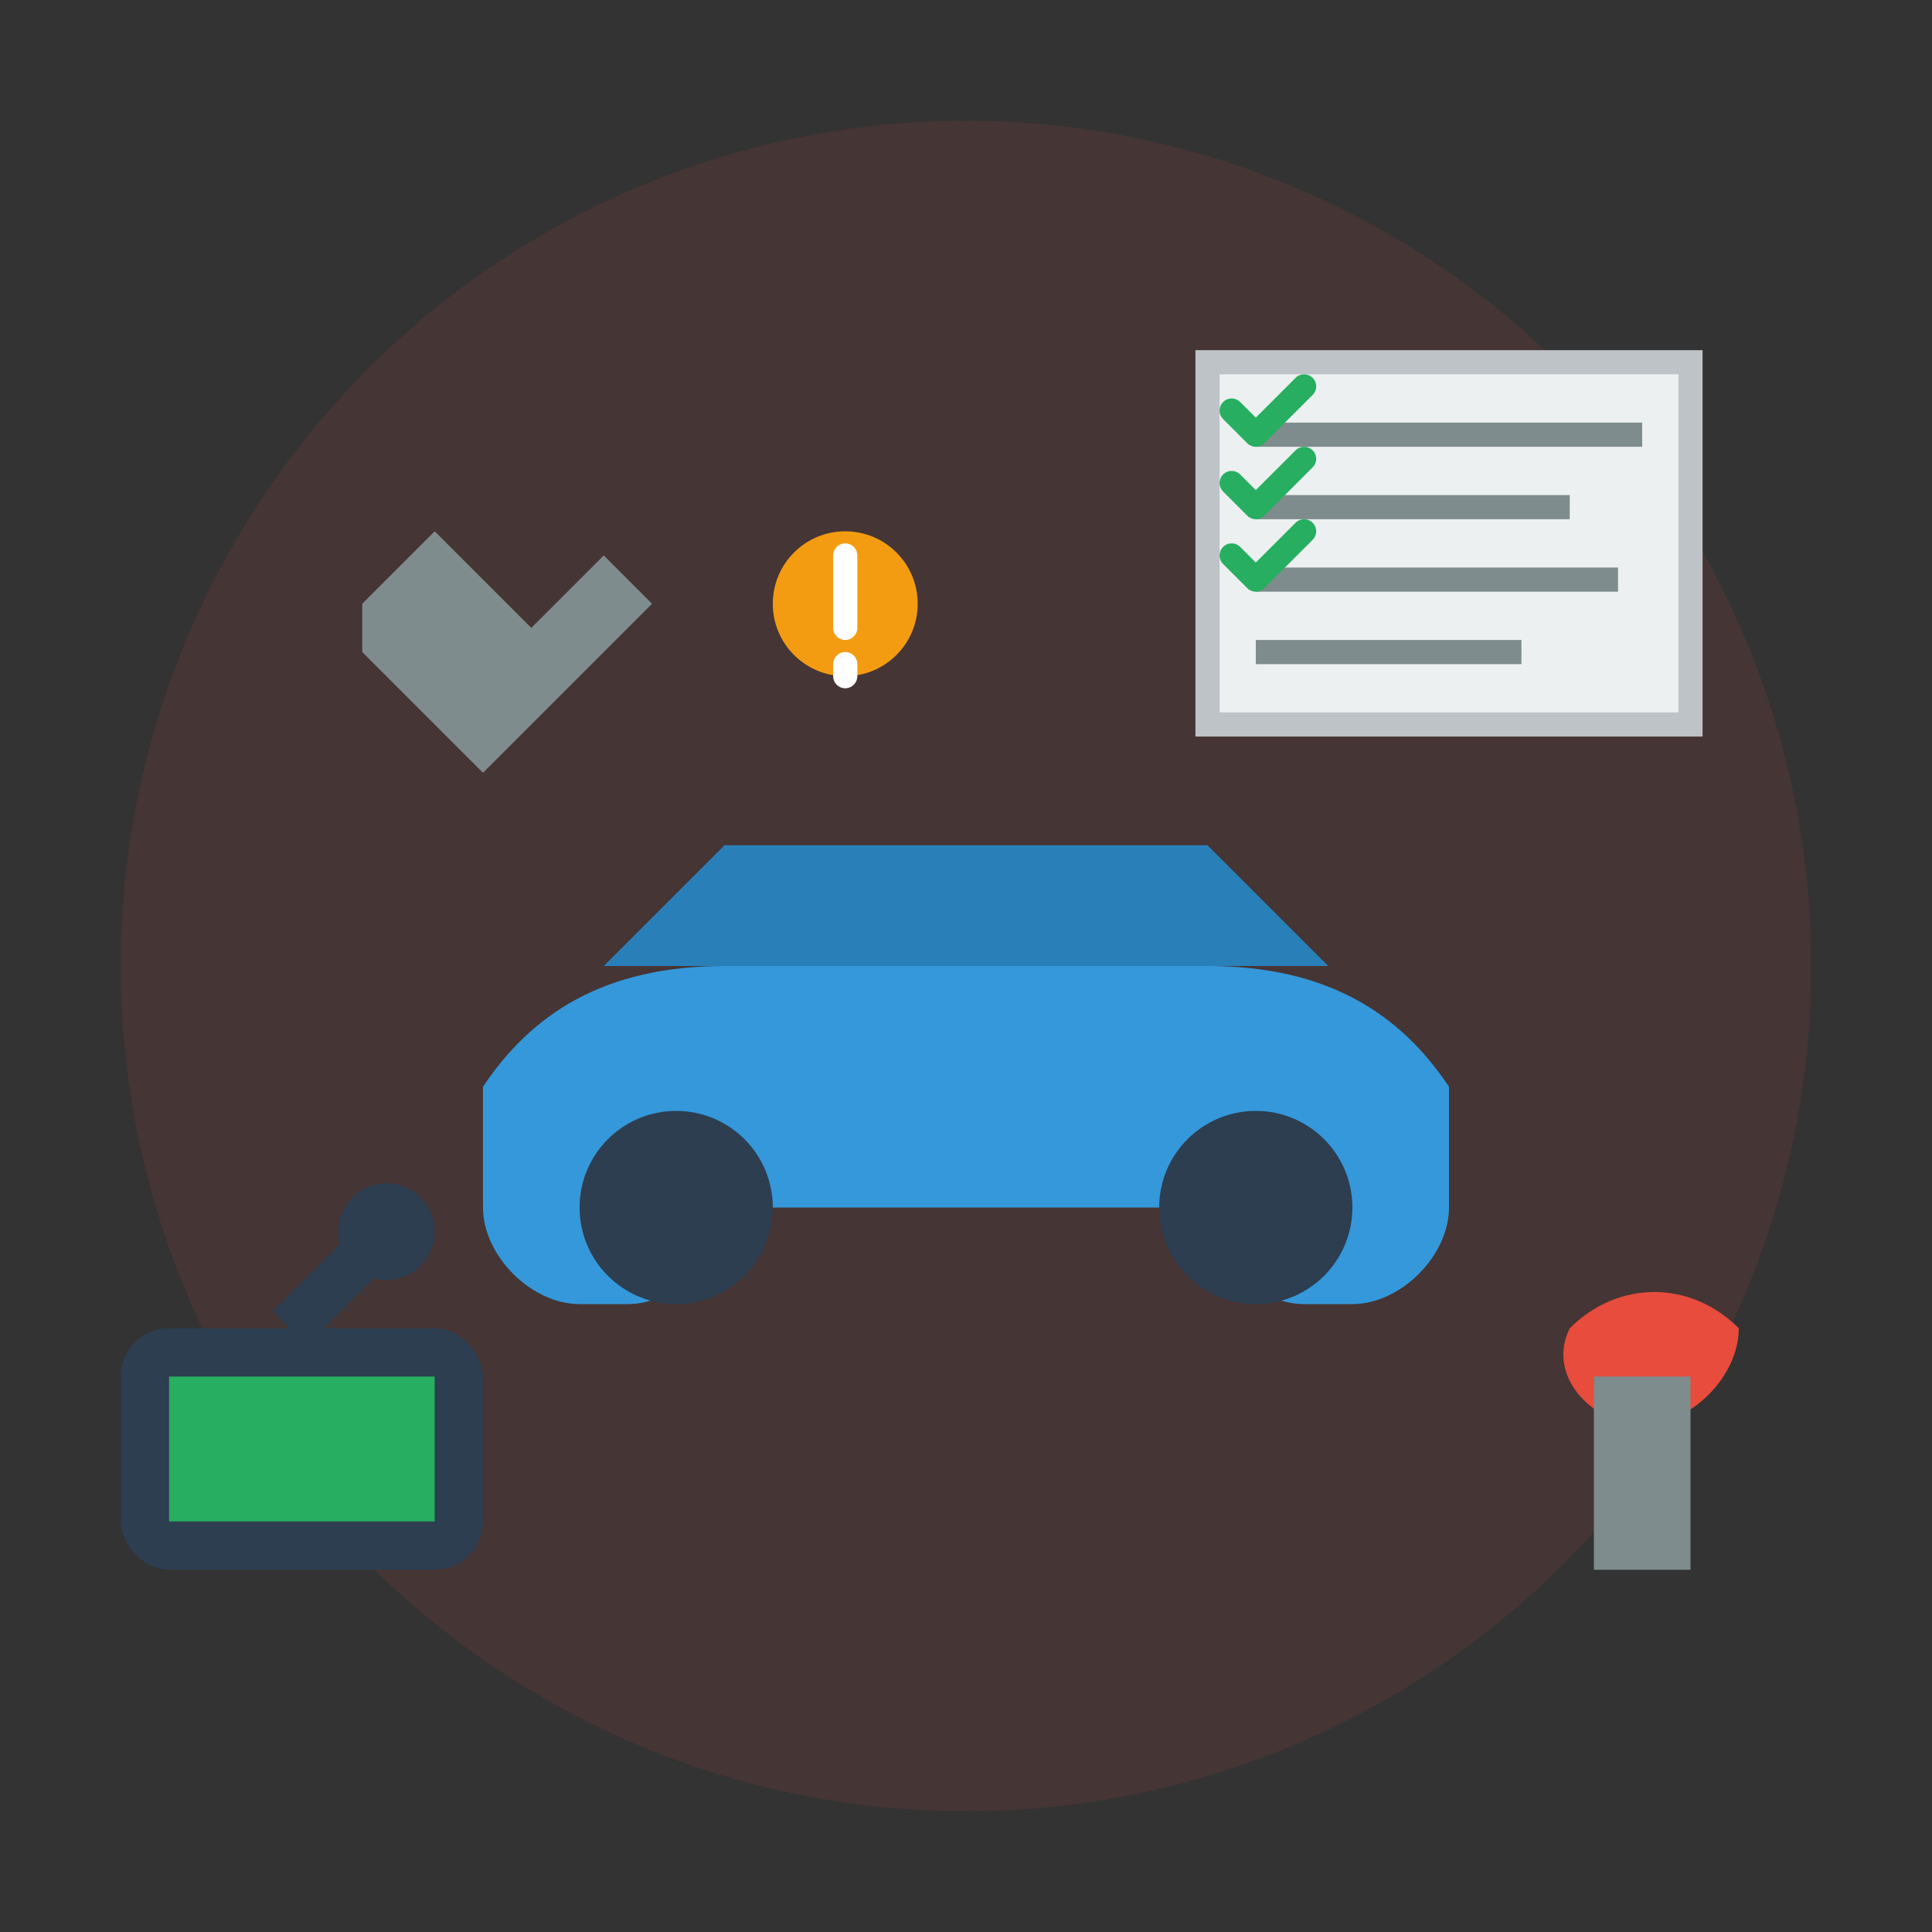 <svg width="80" height="80" viewBox="0 0 80 80" fill="none" xmlns="http://www.w3.org/2000/svg">
    <rect x="0" y="0" width="80" height="80" fill="#333333" stroke="none"/>
    <!-- Background circle -->
    <circle cx="40" cy="40" r="35" fill="#e74c3c" opacity="0.1"/>
    
    <!-- Car being inspected -->
    <path d="M20 45 C22 42, 25 40, 30 40 L50 40 C55 40, 58 42, 60 45 L60 50 C60 52, 58 54, 56 54 L54 54 C52 54, 50 52, 50 50 L30 50 C30 52, 28 54, 26 54 L24 54 C22 54, 20 52, 20 50 Z" fill="#3498db"/>
    
    <!-- Car roof -->
    <path d="M25 40 L30 35 L50 35 L55 40 Z" fill="#2980b9"/>
    
    <!-- Wheels -->
    <circle cx="28" cy="50" r="4" fill="#2c3e50"/>
    <circle cx="52" cy="50" r="4" fill="#2c3e50"/>
    
    <!-- Inspection tools -->
    <!-- Wrench -->
    <path d="M15 25 L18 22 L22 26 L25 23 L27 25 L20 32 L15 27 Z" fill="#7f8c8d"/>
    
    <!-- Checklist -->
    <rect x="50" y="15" width="20" height="15" fill="#ecf0f1" stroke="#bdc3c7" stroke-width="1"/>
    <line x1="52" y1="18" x2="68" y2="18" stroke="#7f8c8d" stroke-width="1"/>
    <line x1="52" y1="21" x2="65" y2="21" stroke="#7f8c8d" stroke-width="1"/>
    <line x1="52" y1="24" x2="67" y2="24" stroke="#7f8c8d" stroke-width="1"/>
    <line x1="52" y1="27" x2="63" y2="27" stroke="#7f8c8d" stroke-width="1"/>
    
    <!-- Checkmarks -->
    <path d="M51 17 L52 18 L54 16" stroke="#27ae60" stroke-width="1" stroke-linecap="round" stroke-linejoin="round"/>
    <path d="M51 20 L52 21 L54 19" stroke="#27ae60" stroke-width="1" stroke-linecap="round" stroke-linejoin="round"/>
    <path d="M51 23 L52 24 L54 22" stroke="#27ae60" stroke-width="1" stroke-linecap="round" stroke-linejoin="round"/>
    
    <!-- Warning indicators -->
    <circle cx="35" cy="25" r="3" fill="#f39c12"/>
    <path d="M35 23 L35 26 M35 27.5 L35 28" stroke="#fff" stroke-width="1" stroke-linecap="round"/>
    
    <!-- Diagnostic scanner -->
    <rect x="5" y="55" width="15" height="10" fill="#2c3e50" rx="2"/>
    <rect x="7" y="57" width="11" height="6" fill="#27ae60"/>
    <line x1="12" y1="55" x2="15" y2="52" stroke="#2c3e50" stroke-width="2"/>
    <circle cx="16" cy="51" r="2" fill="#2c3e50"/>
    
    <!-- Engine indicator -->
    <path d="M65 55 C67 53, 70 53, 72 55 C72 57, 70 59, 68 59 C66 59, 64 57, 65 55 Z" fill="#e74c3c"/>
    <rect x="66" y="57" width="4" height="8" fill="#7f8c8d"/>
</svg>
